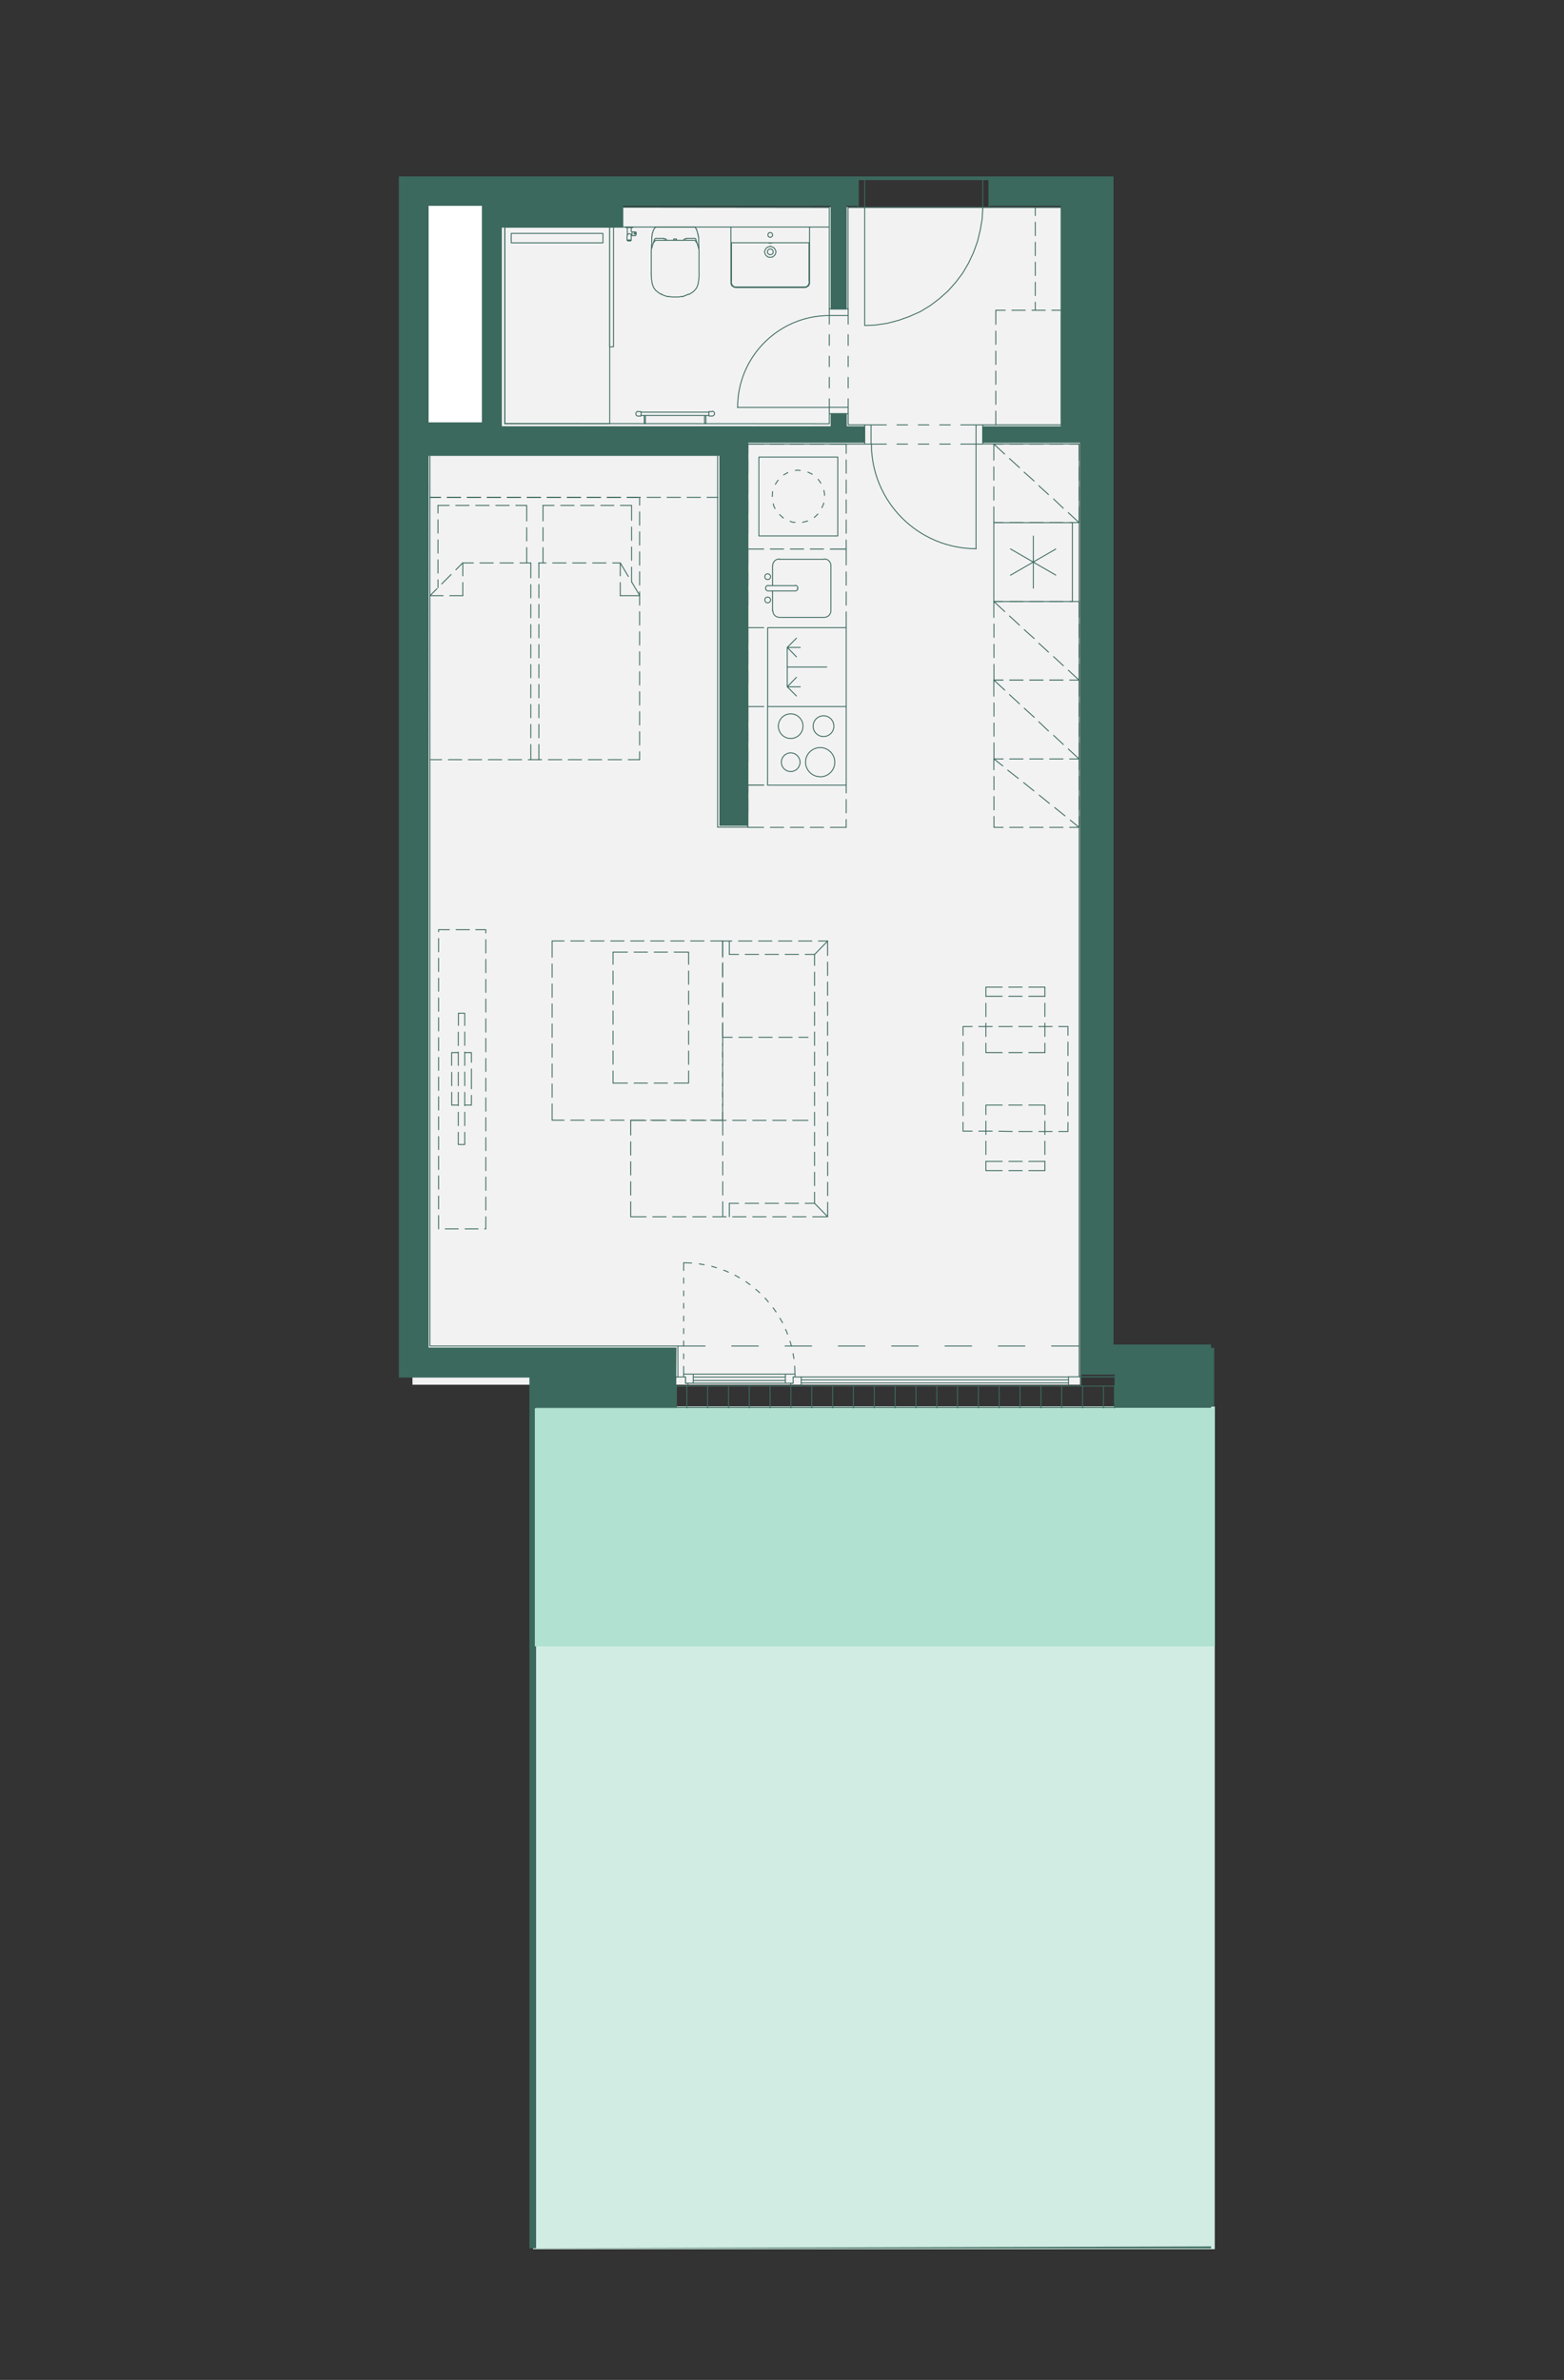 <?xml version="1.0" encoding="UTF-8"?>
<svg xmlns="http://www.w3.org/2000/svg" xmlns:xlink="http://www.w3.org/1999/xlink" viewBox="0 0 135.83 206.67">
  <rect x="0" y="0" width="135.83" height="206.67" fill="#333333" stroke="none"/>
  <defs>
    <style>
      .cls-1, .cls-2, .cls-3, .cls-4 {
        fill: none;
      }

      .cls-5 {
        fill: #3b695e;
      }

      .cls-2 {
        stroke: #3d6b5e;
        stroke-miterlimit: 10;
      }

      .cls-2, .cls-4 {
        stroke-width: .08px;
      }

      .cls-6 {
        fill: #d1ede3;
      }

      .cls-3 {
        stroke-width: .58px;
      }

      .cls-3, .cls-4 {
        stroke: #3b695e;
        stroke-linecap: round;
        stroke-linejoin: round;
      }

      .cls-7 {
        fill: #b0e1d1;
      }

      .cls-8 {
        isolation: isolate;
      }

      .cls-9 {
        mix-blend-mode: multiply;
      }

      .cls-10 {
        clip-path: url(#clippath-1);
      }

      .cls-11 {
        clip-path: url(#clippath-3);
      }

      .cls-12 {
        clip-path: url(#clippath-4);
      }

      .cls-13 {
        clip-path: url(#clippath-2);
      }

      .cls-14 {
        clip-path: url(#clippath-7);
      }

      .cls-15 {
        clip-path: url(#clippath-6);
      }

      .cls-16 {
        clip-path: url(#clippath-5);
      }

      .cls-17 {
        fill: #fff;
      }

      .cls-18 {
        fill: #f2f2f2;
      }

      .cls-19 {
        clip-path: url(#clippath);
      }
    </style>
    <clipPath id="clippath">
      <rect class="cls-1" x="34.64" y="15.32" width="70.86" height="180.09"/>
    </clipPath>
    <clipPath id="clippath-1">
      <polygon class="cls-1" points="34.7 15.38 34.7 119.34 34.8 119.34 46.27 119.34 46.27 195.24 105.18 195.24 105.18 117.05 96.41 117.05 96.41 15.38 34.7 15.38"/>
    </clipPath>
    <clipPath id="clippath-2">
      <polygon class="cls-1" points="34.7 15.38 34.7 119.34 34.8 119.34 46.27 119.34 46.27 195.24 105.18 195.24 105.18 117.05 96.41 117.05 96.41 15.38 34.7 15.38"/>
    </clipPath>
    <clipPath id="clippath-3">
      <polygon class="cls-1" points="34.7 15.38 34.7 119.34 34.8 119.34 46.27 119.34 46.27 195.24 105.18 195.24 105.18 117.05 96.41 117.05 96.41 15.38 34.7 15.38"/>
    </clipPath>
    <clipPath id="clippath-4">
      <polygon class="cls-1" points="34.7 15.38 34.7 119.34 34.8 119.34 46.27 119.34 46.27 195.24 105.18 195.24 105.18 117.05 96.41 117.05 96.41 15.38 34.7 15.38"/>
    </clipPath>
    <clipPath id="clippath-5">
      <rect class="cls-1" x="34.64" y="15.32" width="70.54" height="179.92"/>
    </clipPath>
    <clipPath id="clippath-6">
      <rect class="cls-1" x="34.64" y="15.32" width="70.86" height="180.09"/>
    </clipPath>
    <clipPath id="clippath-7">
      <rect class="cls-1" x="37.45" y="114.29" width="77.05" height="29.68"/>
    </clipPath>
  </defs>
  <g class="cls-8">
    <g id="Vrstva_1" data-name="Vrstva 1">
      <g class="cls-19">
        <rect class="cls-6" x="46.29" y="122.13" width="59.21" height="73.19"/>
        <rect class="cls-18" x="35.82" y="17.98" width="57.98" height="102.27"/>
        <rect class="cls-17" x="35.62" y="16.49" width="7.28" height="21.57"/>
        <g class="cls-10">
          <path class="cls-4" d="M99.67,92.73h1.16M97.94,92.73h1.16M96.56,94.13v-1.4h.79M96.56,95.87v-1.16M96.56,97.6v-1.16M97.36,99.58h-.79v-1.4M99.09,99.58h-1.16M100.83,99.58h-1.16M102.56,99.58h-1.16M103.96,98.18v1.4h-.82M103.96,96.45v1.16M103.96,94.71v1.16M103.96,92.73v1.4M103.02,81.04l.94.87M101.74,79.86l.85.79M100.47,78.7l.84.77M99.19,77.52l.87.77M97.91,76.34l.87.77M96.56,75.09l.94.87M103.14,75.09h.82M101.41,75.09h1.16M99.67,75.09h1.16M97.94,75.09h1.16M96.56,76.46v-1.37h.79M96.56,78.2v-1.16M96.56,79.93v-1.16M97.36,81.91h-.79v-1.4M99.09,81.91h-1.16M100.83,81.91h-1.16M102.56,81.91h-1.16M103.96,80.51v1.4h-.82M103.96,78.78v1.16M103.96,77.04v1.16M103.96,75.09v1.37M97.37,95.92c-.13,0-.23.1-.23.23M97.14,96.15c0,.13.1.23.23.23M97.72,96.38v1.74M97.72,94.21v1.71M97.36,96.38h2.32M99.91,96.15c0-.13-.1-.23-.23-.23M99.68,96.38c.13,0,.23-.1.23-.23M97.3,94.86c-.14,0-.25.11-.25.25s.11.25.25.25.25-.11.25-.25-.11-.25-.25-.25M97.3,96.91c-.14,0-.25.11-.25.25s.11.25.25.25.25-.11.25-.25-.11-.25-.25-.25M99.67,95.92h-2.32M97.74,98.1c0,.31.25.57.57.57M98.3,98.69h3.93M98.31,93.63c-.31,0-.57.25-.57.57M102.23,93.63h-3.93M102.78,98.11v-3.91M102.24,98.67c.31,0,.57-.25.57-.57M102.81,94.19c0-.31-.25-.57-.57-.57M98.56,86.47l3.95-2.27M100.54,83.04v4.56M98.56,84.2l3.95,2.27M103.96,88.76h-6.82v-6.85h6.82v6.85ZM61.19,36.08h.12v.72h-.12v-.72ZM56.05,36.08h-.1v.72h.1v-.72ZM61.85,36.13c.11,0,.21-.09.21-.21s-.09-.21-.21-.21M61.84,35.74h-.27v.38M61.58,36.13h.27M55.42,35.72c-.11,0-.2.09-.2.21s.09.21.2.21M55.4,35.74h.27v.38M55.67,36.13h-.27M55.67,35.79h5.91M55.67,36.08h5.91M105.46,67.35h-9.07l9.07-.6v.6ZM96.39,67.35l9.07-.6-8.25-.72-.82,1.33ZM105.46,66.75l-8.25-.72h8.25v.72ZM96.39,66.02h.82l-.82,1.33v-1.33ZM91.35,38.39l.82-1.33h1.71l-2.53,1.33ZM91.35,38.39h1.71l.82-1.33-2.53,1.33ZM93.06,38.39l.82-1.33v1.33h-.82ZM86.15,37.07l-.8,1.33,6.82-1.33h-6.03ZM85.35,38.39l6.82-1.33-.82,1.33h-6ZM85.35,37.07h.8l-.8,1.33v-1.33ZM72.18,19.95l1.3-2.12v6.87l-1.3-4.75ZM72.18,19.95v6.87l1.3-2.12-1.3-4.75ZM72.18,26.82l1.3-2.12v2.12h-1.3ZM73.25,17.83l-1.06,1.71,1.3-1.71h-.24ZM72.18,19.54l1.3-1.71-1.3,2.12v-.41ZM72.18,17.83h1.06l-1.06,1.71v-1.71ZM62.52,40.52l1.3-2.12v31.15l-1.3-29.03ZM62.52,40.52v31.15l1.3-2.12-1.3-29.03ZM62.52,71.66l1.3-2.12v2.12h-1.3ZM72.69,38.39l.79-1.33h1.62l-2.41,1.33ZM72.69,38.39h1.59l.82-1.33-2.41,1.33ZM74.28,38.39l.82-1.33v1.33h-.82ZM73.49,35.94l-1.49,2.46,1.49-1.33v-1.13ZM71.99,38.39l1.49-1.33-.79,1.33h-.7ZM72.88,35.94l-1.49,2.46,2.1-2.46h-.6ZM71.39,38.39l2.1-2.46-1.49,2.46h-.6ZM71.49,37.07l-.82,1.33,1.52-1.33h-.7ZM70.67,38.39l1.52-1.33-.8,1.33h-.72ZM65.77,37.07l-.82,1.33,6.53-1.33h-5.71ZM64.95,38.39l6.53-1.33-.82,1.33h-5.71ZM72.18,35.94h.7l-.7,1.13v-1.13ZM64.95,37.07l-.8,1.33,1.62-1.33h-.82ZM64.16,38.39l1.62-1.33-.82,1.33h-.8ZM64.61,37.07l-.8,1.33,1.13-1.33h-.34ZM63.82,38.39l1.13-1.33-.8,1.33h-.34ZM64.01,37.07l-1.49,2.46,2.1-2.46h-.6ZM62.52,39.53l2.1-2.46-2.1,3.45v-.99ZM63.31,37.07l-.8,1.33,1.49-1.33h-.7ZM62.52,38.39l1.49-1.33-1.49,2.46v-1.13ZM44.36,37.07l-.82,1.33,19.77-1.33h-18.95ZM43.54,38.39l19.77-1.33-.8,1.33h-18.98ZM43.54,37.07h.82l-.82,1.33v-1.33ZM105.46,122.17h-8.61l8.61-1.42v1.42ZM96.85,122.17l8.61-1.42-6.85-1.42-1.76,2.85ZM105.46,120.75l-6.85-1.42h6.85v1.42ZM97.48,119.33l-.63,1.04,1.76-1.04h-1.13ZM96.85,120.36l1.76-1.04-1.76,2.85v-1.81ZM97,119.33l-.15.24.63-.24h-.48ZM96.85,119.57l.63-.24-.63,1.04v-.8ZM96.85,119.33h.15l-.15.24v-.24ZM41.61,122.17l1.76-2.85h15.31l-17.07,2.85ZM41.61,122.17h15.34l1.74-2.85-17.07,2.85ZM56.95,122.17l1.74-2.85v2.85h-1.74ZM41.61,119.33h1.76l-1.76,2.85v-2.85ZM92.17,20.6l1.71-2.77v16.47l-1.71-13.69ZM92.17,20.6v16.46l1.71-2.77-1.71-13.69ZM92.17,37.07l1.71-2.77v2.77h-1.71ZM92.17,17.83h1.71l-1.71,2.77v-2.77ZM105.46,35.67h-8.99l8.99-.6v.6ZM96.46,35.67l8.99-.6-7.93-1.11-1.06,1.71ZM105.46,35.07l-7.93-1.11h7.93v1.11ZM97.53,33.81l-1.13,1.86,1.13-1.71v-.14ZM96.39,35.67l1.13-1.71-1.06,1.71h-.07ZM97.53,17.83l-1.13,1.86,1.13,14.13v-15.98ZM96.39,19.69l1.13,14.13-1.13,1.86v-15.98ZM96.39,17.83h1.13l-1.13,1.86v-1.86ZM63.82,40.23l1.13-1.83v31.41l-1.13-29.58ZM63.82,40.23v31.44l1.13-1.86-1.13-29.58ZM63.82,71.66l1.13-1.86v1.86h-1.13ZM63.82,38.39h1.13l-1.13,1.83v-1.83ZM37.18,39.53l.7-1.13h24.64l-25.34,1.13ZM37.18,39.53h24.62l.72-1.13-25.34,1.13ZM61.79,39.53l.72-1.13v1.13h-.72ZM37.18,38.39h.7l-.7,1.13v-1.13ZM38.19,36.73l-1.01,1.66,4.73-1.66h-3.71ZM37.18,38.39l4.73-1.66-1.04,1.66h-3.69ZM43.54,17.83l-1.64,2.68,1.64,13.55v-16.23ZM41.9,20.51l1.64,13.55-1.64,2.68v-16.22ZM40.86,38.39l2.68-4.34v4.34h-2.68ZM37.18,36.73h1.01l-1.01,1.66v-1.66ZM41.9,17.83h1.64l-1.64,2.68v-2.68ZM43.54,19.71l1.16-1.88h9.38l-10.54,1.88ZM43.54,19.71h9.38l1.16-1.88-10.54,1.88ZM52.92,19.71l1.16-1.88v1.88h-1.16ZM43.54,17.83h1.16l-1.16,1.88v-1.88ZM105.46,118.19h-9.76l9.76-.6v.6ZM95.69,118.19l9.76-.6-9.07-.53-.7,1.13ZM105.46,117.59l-9.07-.53h9.07v.53ZM105.46,119.33h-10.32l10.32-.7v.7ZM95.14,119.33l10.32-.7-9.62-.43-.7,1.13ZM105.46,118.63l-9.62-.43h9.62v.43ZM95.14,119.33h-.15.15ZM95.14,119.33h-.15l.15-.24v.24ZM95.69,118.19l-.56.89.7-.89h-.15ZM95.14,119.09l.7-.89-.7,1.13v-.24ZM95.14,118.19l-.7,1.13.7-.24v-.89ZM94.44,119.33l.7-.24-.15.24h-.55ZM96.39,116.17v.89l-1.25,1.13,1.25-2.02ZM96.39,117.06l-1.25,1.13h.56l.7-1.13ZM95.14,118.19h.56l-.56.89v-.89ZM94.58,118.19l-.7,1.13,1.25-1.13h-.55ZM93.88,119.33l1.25-1.13-.7,1.13h-.56ZM96.39,59.34l-1.25,2.02,1.25,54.8v-56.82ZM95.14,61.37l1.25,54.8-1.25,2.02v-56.82ZM93.88,118.19l1.25-2.02v1.13l-1.25.89ZM93.88,118.19h.7l.55-.89-1.25.89ZM94.58,118.19l.55-.89v.89h-.55ZM95.14,115.03l-1.25,2.03,1.25-.89v-1.13ZM93.88,117.06l1.25-.89-1.25,2.02v-1.13ZM93.88,118.19h.7l-.7,1.13v-1.13ZM95.14,36.61l-1.25,2.03,1.25,76.4V36.61ZM93.88,38.64l1.25,76.4-1.25,2.03V38.64ZM96.39,24.1l-1.25,2.05,1.25,33.2V24.1ZM95.14,26.15l1.25,33.2-1.25,2.02V26.15ZM105.46,17.83h-1.66l1.66-.22v.22ZM103.79,17.83l1.66-.22-.14-2.24-1.52,2.46ZM105.46,17.61l-.14-2.24h.14v2.24ZM95.14,35.19l-1.25,2.03,1.25-.6v-1.42ZM93.88,37.21l1.25-.6-1.25,2.03v-1.42ZM95.14,15.81l-1.25,2.02,1.25,17.36V15.81ZM93.88,17.83l1.25,17.36-1.25,2.03v-19.38ZM103.79,17.83h-1.71l3.23-2.46-1.52,2.46ZM102.08,17.83l3.23-2.46h-1.69l-1.54,2.46ZM103.55,15.37l-7.16,2.46,1.52-2.46h5.64ZM103.63,15.37h-.07l-1.47,2.46,1.54-2.46ZM103.55,15.37l-1.47,2.46h-5.69l7.16-2.46ZM96.39,22.39l-1.25,2.05,1.25-.34v-1.71ZM95.14,24.44l1.25-.34-1.25,2.05v-1.71ZM96.39,17.83l-1.25,2.05,1.25,2.51v-4.56ZM95.14,19.88l1.25,2.51-1.25,2.05v-4.56ZM97.79,15.37l-2.65.43.29-.43h2.36ZM97.91,15.37h-.12l-2.65,4.51,2.77-4.51ZM97.79,15.37l-2.65,4.51v-4.07l2.65-.43ZM95.14,15.37h-.02l.02.43v-.43ZM95.11,15.37l.02.43-1.54,2.02,1.52-2.46ZM93.6,17.83l1.54-2.02-1.25,2.02h-.29ZM95.04,15.37l-9.14,2.46,1.54-2.46h7.6ZM95.11,15.37h-.07l-1.45,2.46,1.52-2.46ZM95.04,15.37l-1.45,2.46h-7.69l9.14-2.46ZM95.14,15.37h.29l-.29.43v-.43ZM85.9,15.37h1.54l-1.54,2.46v-2.46ZM35.92,117.3v-61.07l-1.23,2.85,1.23,58.22ZM35.92,56.23l-1.23,2.85v-.84l1.23-2ZM34.69,119.3v-60.22l1.23,58.22-1.23,2ZM35.92,119.33v-2.02l-1.23,2.02h1.23ZM35.92,117.3l-1.23,2.02v-.02l1.23-2ZM35.92,56.23v-1.42l-1.23,2,1.23-.58ZM35.92,54.81l-1.23,2,1.23-2ZM34.69,58.24v-1.42l1.23-.58-1.23,2ZM35.92,54.81v-17.09l-1.23,2.24,1.23,14.85ZM35.92,37.72l-1.23,2.24v-.24l1.23-2ZM34.69,56.81v-16.85l1.23,14.85-1.23,2ZM35.92,37.72v-1.71l-1.23,2.02,1.23-.31ZM35.92,36.01l-1.23,2.02v-.02l1.23-2ZM34.69,39.72v-1.69l1.23-.31-1.23,2ZM35.92,36.01v-1.71l-1.23,2.03,1.23-.31ZM35.92,34.3l-1.23,2.03v-.02l1.23-2ZM34.69,38.01v-1.69l1.23-.31-1.23,2ZM35.92,34.3V15.81l-1.23,2.29,1.23,16.2ZM35.92,15.81l-1.23,2.29v-.29l1.23-2ZM34.69,36.3v-18.2l1.23,16.2-1.23,2ZM35.92,15.81h0l-1.23,2,1.23-2ZM35.92,15.81l-1.23,2,1.23-2ZM35.92,15.37h-.02l.02.43v-.43ZM35.9,15.37l.02.43-1.23,1.52,1.2-1.95ZM35.92,15.81l-1.23,1.52v.1l1.23-1.61ZM34.69,17.81v-.39l1.23-1.61-1.23,2ZM34.69,15.37h1.16l-1.16.41v-.41ZM35.9,15.37h-.05l-1.16,1.95,1.2-1.95ZM35.85,15.37l-1.16,1.95v-1.54l1.16-.41ZM35.92,119.33l1.4-2.27h21.36l-22.76,2.27ZM35.92,119.33h21.36l1.4-2.27-22.76,2.27ZM57.28,119.33l1.4-2.27v2.27h-1.4ZM37.18,117.06l-1.25,2.03,1.4-2.03h-.15ZM35.92,119.09l1.4-2.03-1.4,2.27v-.24ZM37.18,79.57l-1.25,2.03,1.25,35.46v-37.49ZM35.92,81.6l1.25,35.46-1.25,2.03v-37.49ZM37.18,51.73l-1.25,2.02,1.25,25.82v-27.84ZM35.92,53.75l1.25,25.82-1.25,2.03v-27.85ZM74.52,15.37h-.02l.02.53v-.53ZM74.5,15.37l.02.53-1.54,1.93,1.52-2.46ZM72.98,17.83h.34l1.21-1.93-1.54,1.93ZM73.32,17.83l1.21-1.93v1.93h-1.21ZM72.98,17.83h-1.08l2.6-2.46-1.52,2.46ZM71.9,17.83l2.6-2.46h-1.06l-1.54,2.46ZM73.15,15.37l-29.73,2.46,1.54-2.46h28.19ZM73.44,15.37h-.29l-1.25,2.46,1.54-2.46ZM73.15,15.37l-1.25,2.46h-28.47l29.73-2.46ZM35.92,53.75l1.25-2.02-1.25,2.02ZM37.18,51.73h0l-1.25,2.02,1.25-2.02ZM37.18,51.73l-1.25,2.02,1.25-2.02ZM35.92,53.75l1.25-2.02-1.25,2.02ZM35.92,53.75l1.25-2.02-1.25,2.02ZM37.18,51.73h0l-1.25,2.02,1.25-2.02ZM37.18,39.77l-1.25,2.02,1.25,9.93v-11.96ZM35.92,41.79l1.25,9.93-1.25,2.02v-11.96ZM37.18,38.64l-1.25,2.03,1.25-.89v-1.13ZM35.92,40.66l1.25-.89-1.25,2.02v-1.13ZM37.18,39.77l-1.25,2.02,1.25-2.02ZM35.92,41.79l1.25-2.02-1.25,2.02ZM37.18,36.92l-1.25,2.02,1.25-.31v-1.71ZM35.92,38.95l1.25-.31-1.25,2.03v-1.71ZM37.18,25.23l-1.25,2.03,1.25,9.67v-11.69ZM35.92,27.26l1.25,9.67-1.25,2.02v-11.69ZM44.94,15.37l-3.21,2.46,1.52-2.46h1.69ZM44.96,15.37h-.02l-1.52,2.46,1.54-2.46ZM44.94,15.37l-1.52,2.46h-1.69l3.21-2.46ZM37.18,17.83l-1.25,2.05,1.25,5.35v-7.4ZM35.92,19.88l1.25,5.35-1.25,2.03v-7.38ZM43.2,15.37l-6.03,2.46,1.52-2.46h4.51ZM43.25,15.37h-.05l-1.47,2.46,1.52-2.46ZM43.2,15.37l-1.47,2.46h-4.56l6.03-2.46ZM35.92,15.37h2.77l-2.77,4.51v-4.51ZM97.4,45.7l-1.01,1.64,8.03-1.64h-7.02ZM96.39,47.34l8.03-1.64-1.01,1.64h-7.02ZM105.46,41.34l-1.04-2.99,1.04-1.71v4.7ZM105.46,43.99v-2.65l-1.04,4.36,1.04-1.71ZM105.46,41.34l-1.04,4.36v-7.35l1.04,2.99ZM105.46,47.34h-2.05l2.05-3.35v3.35ZM105.46,35.67h-.03l.03.6v-.6ZM105.43,35.67l.03.6-1.04,1.06,1.01-1.66ZM105.46,36.63v-.36l-1.04,2.07,1.04-1.71ZM105.46,36.27l-1.04,2.07v-1.01l1.04-1.06ZM97.4,35.67l-1.01,1.66,9.04-1.66h-8.03ZM96.39,37.33l9.04-1.66-1.01,1.66h-8.03ZM96.39,45.7h1.01l-1.01,1.64v-1.64ZM97.38,35.67l-.99,1.59,1.01-1.59h-.02ZM96.39,37.26l1.01-1.59-1.01,1.66v-.07ZM96.39,35.67h.99l-.99,1.59v-1.59ZM40.19,48.88v1.13M47.42,48.88h-.63M49.16,48.88h-1.16M50.89,48.88h-1.16M52.63,48.88h-1.16M53.86,48.88h-.65M54.56,65.97h.99M52.82,65.97h1.16M51.09,65.97h1.16M49.35,65.97h1.16M47.62,65.97h1.16M45.88,65.97h1.16M44.14,65.97h1.16M42.41,65.97h1.16M40.67,65.97h1.16M38.94,65.97h1.16M37.34,65.97h1.01M45.74,45.24v-1.35M45.74,46.98v-1.16M45.74,48.88v-1.33M53.86,51.73h1.69M37.95,51.12l-.6.6M39.18,49.89l-.82.82M40.19,48.88l-.6.6M38.48,51.73h-1.13M40.19,51.73h-1.13M54.85,45.19v-1.3M54.85,46.93v-1.16M54.85,48.66v-1.16M54.85,50.55v-1.3M55.55,65.28v.7M55.55,63.54v1.16M55.55,61.8v1.16M55.55,60.07v1.16M55.55,58.33v1.16M55.55,56.6v1.16M55.55,54.86v1.16M55.55,53.12v1.16M55.55,51.39v1.16M55.55,49.65v1.16M55.55,47.92v1.16M55.55,46.18v1.16M55.55,44.45v1.16M55.55,43.19v.68M39.01,43.89h-.97M40.74,43.89h-1.16M42.48,43.89h-1.16M44.22,43.89h-1.16M45.74,43.89h-.94M48.12,43.89h-.96M49.86,43.89h-1.16M51.59,43.89h-1.16M53.31,43.89h-1.13M54.85,43.89h-.97M34.69,120.36h6.92v-.8M41.61,119.57h-6.92M58.68,119.33v2.85M58.71,117.06l-.02,2.27M34.69,122.24h6.99M91.33,116.89h2.39M86.7,116.89h2.31M82.07,116.89h2.32M77.44,116.89h2.31M72.81,116.89h2.31M68.18,116.89h2.31M63.55,116.89h2.31M58.88,116.89h2.36M37.18,44.95v34.19M96.39,67.35v49.71M96.39,47.36v18.66M97.53,17.83v16.13M93.88,119.33h11.57M96.85,122.17h8.61M34.69,119.33h23.99M41.61,122.17h17.07M96.39,117.06h9.07M37.18,117.06h21.53M103.51,74.6l.46.48M102.28,73.38l.82.82M101.07,72.12l.82.82M99.86,70.89l.8.82M98.63,69.64l.82.82M97.43,68.41l.79.82M96.56,67.52l.46.46M103.14,67.52h.82M101.41,67.52h1.16M99.67,67.52h1.16M97.94,67.52h1.16M96.56,68.41v-.89h.79M96.56,70.15v-1.16M96.56,71.88v-1.16M96.56,73.62v-1.16M97.36,75.09h-.79v-.89M99.09,75.09h-1.16M100.83,75.09h-1.16M102.56,75.09h-1.16M103.96,74.2v.89h-.82M103.96,72.46v1.16M103.96,70.72v1.16M103.96,68.99v1.16M103.96,67.52v.89M103.14,81.91h.82M101.41,81.91h1.16M99.67,81.91h1.16M97.94,81.91h1.16M96.56,83.31v-1.4h.79M96.56,85.04v-1.16M96.56,86.78v-1.16M97.36,88.76h-.79v-1.4M99.09,88.76h-1.16M100.83,88.76h-1.16M102.56,88.76h-1.16M103.96,87.36v1.4h-.82M103.96,85.62v1.16M103.96,83.89v1.16M103.96,81.91v1.4M103.14,88.76h.82M101.41,88.76h1.16M99.67,88.76h1.16M97.94,88.76h1.16M96.56,89.58v-.82h.79M96.56,91.31v-1.16M97.36,92.73h-.79v-.84M99.09,92.73h-1.16M100.83,92.73h-1.16M102.56,92.73h-1.16M103.96,91.89v.84h-.82M103.96,90.15v1.16M103.96,88.76v.82M99.13,112.05c.45,0,.81-.36.81-.81s-.36-.81-.81-.81-.81.36-.81.81.36.81.81.81M101.68,112.5c.7,0,1.27-.57,1.27-1.27s-.57-1.27-1.27-1.27-1.26.57-1.27,1.27c0,.7.57,1.27,1.27,1.27M101.97,109.01c.5,0,.9-.4.9-.9s-.4-.9-.9-.9-.9.4-.9.9.4.9.9.9M99.13,109.18c.59,0,1.07-.48,1.07-1.07s-.48-1.07-1.07-1.07-1.07.48-1.07,1.07c0,.59.48,1.07,1.07,1.07M97.14,106.4v6.85M103.96,106.4v6.85M97.14,113.25h6.82M103.96,106.4h-6.82M98.83,104.69l.82-.8M98.83,104.69l.82.82M98.83,104.69h1.16M98.83,101.27l.82.82M98.83,101.27l.82-.79M98.83,101.27h1.16M98.83,104.69v-3.42M102.25,102.98h-3.42M103.96,99.58h-6.82v6.82h6.82v-6.82ZM103.14,106.4h.82M101.41,106.4h1.16M99.67,106.4h1.16M97.94,106.4h1.16M96.56,107.8v-1.4h.79M96.56,109.54v-1.16M96.56,111.27v-1.16M97.36,113.25h-.79v-1.4M99.09,113.25h-1.16M100.83,113.25h-1.16M102.56,113.25h-1.16M103.96,111.85v1.4h-.82M103.96,110.12v1.16M103.96,108.38v1.16M103.96,106.4v1.4M103.14,113.25h.82M101.41,113.25h1.16M99.67,113.25h1.16M97.94,113.25h1.16M96.56,113.9v-.65h.79M96.56,115.64v-1.16M97.36,116.89h-.79v-.67M99.09,116.89h-1.16M100.83,116.89h-1.16M102.56,116.89h-1.16M103.96,116.22v.67h-.82M103.96,114.48v1.16M103.96,113.25v.65M103.14,99.58h.82M101.41,99.58h1.16M99.67,99.58h1.16M97.94,99.58h1.16M96.56,100.96v-1.37h.79M96.56,102.69v-1.16M96.56,104.43v-1.16M97.36,106.4h-.79v-1.4M99.09,106.4h-1.16M100.83,106.4h-1.16M102.56,106.4h-1.16M103.96,105.01v1.4h-.82M103.96,103.27v1.16M103.96,101.53v1.16M103.96,99.58v1.37M103.14,92.73h.82M101.41,92.73h1.16"/>
        </g>
        <path class="cls-4" d="M71.88,96.88v-1.16M71.88,98.62v-1.16M71.88,100.36v-1.16M71.88,102.09v-1.16M71.88,103.83v-1.16M71.88,105.66v-1.25M62.77,88.81v1.28M62.77,87.07v1.16M62.77,85.33v1.16M62.77,83.6v1.16M62.77,81.72v1.3M70.75,104.5l1.13,1.16M70.58,105.66h1.3M68.84,105.66h1.16M67.11,105.66h1.16M65.37,105.66h1.16M63.63,105.66h1.16M61.9,105.66h1.16M60.16,105.66h1.16M58.42,105.66h1.16M56.69,105.66h1.16M54.78,105.66h1.33M64.14,104.5h-.8M65.88,104.5h-1.16M67.61,104.5h-1.16M69.35,104.5h-1.16M70.75,104.5h-.82M62.77,98.57v-1.28M62.77,100.31v-1.16M62.77,102.04v-1.16M62.77,103.78v-1.16M62.77,105.66v-1.3M68.84,97.29h1.33M67.11,97.29h1.16M65.37,97.29h1.16M63.63,97.29h1.16M61.9,97.29h1.16M60.16,97.29h1.16M58.42,97.29h1.16M56.69,97.29h1.16M54.78,97.29h1.33M62.77,90.78v-.7M62.77,92.52v-1.16M62.77,94.28v-1.18M62.77,96.02v-1.16M62.77,97.29v-.7M69.38,90.08h.8M67.64,90.08h1.16M65.9,90.08h1.16M64.17,90.08h1.16M62.77,90.08h.82M70.75,82.88l1.13-1.16M63.56,81.72h-.8M65.3,81.72h-1.16M67.04,81.72h-1.16M68.77,81.72h-1.16M70.51,81.72h-1.16M71.88,81.72h-.8M64.14,82.88h-.8M65.88,82.88h-1.16M67.61,82.88h-1.16M69.35,82.88h-1.16M70.75,82.88h-.82M53.24,83.74v-1.06M53.24,85.48v-1.16M53.24,87.22v-1.16M53.24,88.95v-1.16M53.24,90.69v-1.16M53.24,92.42v-1.16M54.49,94.06h-1.25v-1.06M56.23,94.06h-1.16M57.97,94.06h-1.16M59.8,93v1.06h-1.25M59.8,91.27v1.16M59.8,89.53v1.16M59.8,87.79v1.16M59.8,86.06v1.16M59.8,84.32v1.16M58.55,82.68h1.25v1.06M56.81,82.68h1.16M55.07,82.68h1.16M53.24,82.68h1.25M40.94,94.55v-.84M40.36,95.97h.58v-.85M39.23,94.86v1.11h.58M39.23,93.12v1.16M39.8,91.41h-.58v1.11M40.94,92.25v-.84h-.58M40.94,93.7v-.87M39.8,98.33v1.06h.55M39.8,96.59v1.16M39.8,94.86v1.16M39.8,93.12v1.16M39.8,91.36v1.16M39.8,89.63v1.16M40.36,89.05v-1.06h-.55v1.06M40.36,90.78v-1.16M40.36,92.52v-1.16M40.36,94.28v-1.18M40.36,96.02v-1.16M40.36,97.75v-1.16M40.36,99.39v-1.06M39.8,106.72h-1.13M41.52,106.72h-1.13M42.19,105.66v1.06h-.1M42.19,103.95v1.13M42.19,102.21v1.16M42.19,100.5v1.16M42.19,98.79v1.13M42.19,97.05v1.16M42.19,95.34v1.16M42.19,93.63v1.13M42.19,91.92v1.13M42.19,90.18v1.16M42.19,88.47v1.16M42.19,86.76v1.13M42.19,85.05v1.13M42.19,83.31v1.16M42.19,81.6v1.16M41.32,80.73h.87v.29M39.61,80.73h1.16M38.09,80.92v-.19h.94M38.09,82.66v-1.16M38.09,84.37v-1.16M38.09,86.08v-1.13M38.09,87.82v-1.16M38.09,89.53v-1.16M38.09,91.24v-1.13M38.09,92.95v-1.13M38.09,94.69v-1.16M38.09,96.4v-1.16M38.09,98.11v-1.13M38.09,99.83v-1.13M38.09,101.56v-1.16M38.09,103.27v-1.16M38.09,104.99v-1.13M38.09,106.72v-1.16M54.47,43.19h.92M52.73,43.19h1.16M51,43.19h1.16M49.26,43.19h1.16M47.52,43.19h1.16M45.79,43.19h1.16M44.05,43.19h1.16M42.31,43.19h1.16M40.58,43.19h1.16M38.84,43.19h1.16M37.34,43.19h.92M46.1,64.65v1.33M46.1,62.91v1.16M46.1,61.17v1.16M46.1,59.44v1.16M46.1,57.7v1.16M46.1,55.97v1.16M46.1,54.23v1.16M46.1,52.49v1.16M46.1,50.76v1.16M46.1,48.88v1.3M46.8,64.65v1.33M46.8,62.91v1.16M46.8,61.17v1.16M46.8,59.44v1.16M46.8,57.7v1.16M46.8,55.97v1.16M46.8,54.23v1.16M46.8,52.49v1.16M46.8,50.76v1.16M46.8,48.88v1.3M54.86,50.54l.7,1.18M53.87,48.88l.7,1.18M41.11,48.88h-.92M42.84,48.88h-1.16M44.58,48.88h-1.16M46.1,48.88h-.94M53.87,50.59v1.13M53.87,48.88v1.13M47.16,47.55v1.33M47.16,45.82v1.16M47.16,43.89v1.35M37.18,64.14v.68M37.18,62.4v1.16M37.18,60.67v1.16M37.18,58.93v1.16M37.18,57.2v1.16M37.18,55.46v1.16M37.18,53.72v1.16M37.18,51.99v1.16M37.18,50.25v1.16M37.18,48.52v1.16M37.18,46.78v1.16M37.18,45.04v1.16M37.18,43.31v1.16M37.18,42.03v.7M38.04,50.35v.68M38.04,48.61v1.16M38.04,46.88v1.16M38.04,45.14v1.16M38.04,43.89v.67M40.19,50.59v1.13"/>
        <g class="cls-13">
          <path class="cls-4" d="M99.02,62.72h-.02M99,62.72h-.02M98.97,62.72h-.03M98.95,62.72h-.05M98.9,62.72h-.02M98.88,62.72l-.02-.02M98.85,62.7h-.02M98.83,62.7h-.05M98.78,62.7l-.02-.02M98.76,62.67h-.05M98.71,62.67l-.05-.02M98.66,62.65l-.07-.02M98.59,62.62l-.05-.03M98.54,62.6l-.05-.02M99.29,60.6h.15M99.29,60.84v-.24M99.43,60.84h-.15M98.08,47.34l7.38.02M96.39,35.67h9.07M96.39,37.33h8.03v8.37h-8.03M87.3,26.94h-.82M89.04,26.94h-1.16M90.78,26.94h-1.16M92.17,26.94h-.82M37.18,36.73v1.66M72.19,17.83h1.3M93.89,36.97v1.42M41.61,119.33v2.85M85.35,37.07v1.33M85.35,37.07h6.82M85.35,38.4h8.53M93.89,117.06v2.27M62.52,38.4v1.13M37.18,38.4v1.13M85.9,17.83h6.27M85.9,17.83v-2.46M74.52,15.37v2.46M63.82,38.4h1.13M63.82,71.66h-1.3M64.95,71.66h-1.13M87.04,86.52h-1.42M88.77,86.52h-1.16M90.75,86.52h-1.4M87.04,85.72h-1.42M88.77,85.72h-1.16M90.75,85.72h-1.4M90.75,96.79v-.82M90.75,98.52v-1.16M90.75,100.26v-1.16M90.75,101.66v-.82M85.62,100.84v.82M85.62,99.1v1.16M85.62,97.36v1.16M85.62,95.97v.82M89.35,91.41h1.4M87.62,91.41h1.16M85.62,91.41h1.42M89.35,101.66h1.4M87.62,101.66h1.16M85.62,101.66h1.42M89.35,100.86h1.4M87.62,100.86h1.16M85.62,100.86h1.42M87.04,95.97h-1.42M88.77,95.97h-1.16M90.75,95.97h-1.4M85.62,90.59v.82M85.62,88.85v1.16M85.62,87.12v1.16M85.62,85.72v.82M90.75,86.54v-.82M90.75,88.28v-1.16M90.75,90.01v-1.16M90.75,91.41v-.82M92.75,89.91v-.77M92.75,91.67v-1.18M92.75,93.41v-1.16M92.75,95.15v-1.16M92.75,96.88v-1.16M92.75,98.26v-.79M83.64,89.91v-.77M83.64,91.65v-1.16M83.64,93.41v-1.18M83.64,95.15v-1.16M83.64,96.88v-1.16M83.64,98.23v-.77M84.43,98.23h-.79M86.17,98.23h-1.16M87.91,98.26l-1.16-.02M89.64,98.26h-1.16M91.38,98.26h-1.16M92.75,98.26h-.8M84.43,89.14h-.79M86.17,89.14h-1.16M87.91,89.14h-1.16M89.64,89.14h-1.16M91.38,89.14h-1.16M92.75,89.14h-.8M67.31,44.16l-.1-.19-.05-.22M68.04,44.98h-.02l-.31-.29M69.05,45.36l-.24-.02-.19-.07M70.14,45.24l-.05.02-.39.1M71.03,44.64l-.19.19-.12.1M71.53,43.68v.07l-.15.34M71.56,42.59l.05.31v.12M71.05,41.63l.07.07.17.26M70.16,41l.31.14.07.05M69.07,40.85l.17-.02.26.02M68.06,41.24l.34-.19.02-.02M67.34,42.06l.1-.17.14-.19M67.07,43.12l.02-.43M72.76,46.54h-6.85v-6.85h6.85v6.85ZM62.52,39.53v32.14M63.82,38.4v33.27M72.19,19.54v-1.71M43.54,17.83v1.71M72.19,26.82v-7.28M72.19,26.82h1.3M72.19,35.94h1.3M73.49,26.82v-8.99M73.49,37.07v-1.13M72.19,37.07v-1.13M43.54,19.54v17.43M37.18,17.83h4.73v18.9h-4.73v-18.9ZM37.18,39.53v77.53M61.41,43.19h.94M59.67,43.19h1.16M57.94,43.19h1.16M56.2,43.19h1.16M54.46,43.19h1.16M52.73,43.19h1.16M50.99,43.19h1.16M49.26,43.19h1.16M47.52,43.19h1.16M45.78,43.19h1.16M44.05,43.19h1.16M42.31,43.19h1.16M40.58,43.19h1.16M38.84,43.19h1.16M37.34,43.19h.92M37.18,39.53h25.34M43.54,38.4h18.98M37.18,38.4h6.36M64.95,37.07h7.23M43.54,37.07h21.41M73.49,17.83h1.04M43.54,19.71h10.54v-1.88M41.9,17.83h30.28M86.48,35.7v1.2M86.48,33.96v1.16M86.48,32.22v1.16M86.48,30.49v1.16M86.48,28.75v1.16M86.48,26.94v1.23M93.89,38.4v78.66M89.91,26.24v.7M89.91,24.51v1.16M89.91,22.77v1.16M89.91,21.04v1.16M89.91,19.3v1.16M89.91,18.02v.7M63.34,104.5v1.16M63.34,81.72v1.16M54.78,98.57v-1.28M54.78,100.31v-1.16M54.78,102.04v-1.16M54.78,103.78v-1.16M54.78,105.66v-1.3M70.74,83.84v-.96M70.74,85.58v-1.16M70.74,87.31v-1.16M70.74,89.05v-1.16M70.74,90.78v-1.16M70.74,92.52v-1.16M70.74,94.28v-1.18M70.74,96.01v-1.16M70.74,97.75v-1.16M70.74,99.49v-1.16M70.74,101.22v-1.16M70.74,102.96v-1.16M70.74,104.5v-.96M71.87,82.97v-1.25M71.87,84.71v-1.16M71.87,86.44v-1.16M71.87,88.18v-1.16M71.87,89.91v-1.16M71.87,91.65v-1.16M71.87,93.41v-1.18M71.87,95.15v-1.16M60.63,20.43v-.02M60.63,20.41v-.03M60.63,20.39v-.02M60.63,20.36l-.02-.02M60.6,20.34v-.05M60.6,20.29v-.02M60.6,20.27l-.02-.02M60.58,20.24v-.05M60.58,20.19l-.02-.05M60.56,20.14v-.05M60.56,20.1l-.02-.05M60.53,20.05l-.03-.05M60.51,20l-.02-.07M58.51,20.75v.12M58.75,20.75h-.24M58.75,20.87v-.12M59.37,110.33v-.67M59.37,111.44v-.46M59.37,112.53v-.43M59.37,113.61v-.43M59.37,114.72v-.43M59.37,115.81v-.44M59.37,116.89v-.44M59.37,118v-.43M59.37,119.33v-.68M60.07,109.68l-.7-.02M61.16,109.83l-.43-.07M62.22,110.09l-.05-.02-.36-.1M63.26,110.48l-.19-.1-.22-.07M64.22,110.96l-.29-.17-.1-.05M65.14,111.56l-.36-.26M65.98,112.26l-.34-.29M66.73,113.06l-.29-.34M67.4,113.93l-.26-.36M67.96,114.87l-.05-.1-.17-.29M68.39,115.86l-.07-.22-.1-.19M68.73,116.89l-.1-.36-.02-.05M68.95,117.98l-.07-.43M69.04,119.33l-.02-.7M92.8,119.57h-23.22M69.58,119.83h23.22M92.8,120.1h-23.22M92.8,120.36h1.09v-.8h-1.09v.8ZM68.88,120.12h-.67v-.79h.84v.24h-.17v.55ZM68.88,119.57h.7v.8h-.92v-.24h.22v-.55ZM59.54,120.12h.67v-.79h-.84v.24h.17v.55ZM59.54,119.57h-.87v.8h1.08v-.24h-.22v-.55ZM68.2,119.33h-7.98M68.2,120.12h-7.98M60.22,119.59h7.98M68.2,119.88h-7.98M92.8,120.36h-33.04M96.85,120.36v1.81M96.85,119.57h-2.97v.8h2.97v-.8ZM66.49,51.09c0,.13.1.23.23.23M66.49,51.08v.03M66.72,50.84c-.13,0-.23.1-.23.23M67.09,50.86v-1.74M67.09,53.05v-1.74M66.71,50.86h2.34M69.06,51.32c.13,0,.23-.1.23-.23M69.26,51.08v.03M69.29,51.06c0-.13-.1-.23-.23-.23M66.67,52.35c.14,0,.25-.11.25-.25s-.11-.25-.25-.25-.25.11-.25.25.11.25.25.25M66.67,50.33c.14,0,.25-.11.25-.25s-.11-.25-.25-.25-.25.11-.25.25.11.25.25.25M69.04,51.32h-2.34M67.68,48.54c-.31,0-.57.25-.57.57M67.67,48.57h3.91M67.12,53.04c0,.31.25.57.57.57M71.58,53.61h-3.91M72.16,49.12v3.93M72.16,49.11c0-.31-.25-.57-.57-.57M71.59,53.61c.31,0,.57-.25.57-.57M91.69,47.68l-3.93,2.27M89.74,51.08v-4.53M91.69,49.94l-3.93-2.27M86.31,45.39h6.83v6.85h-6.83v-6.85ZM96.39,37.33v-19.5M96.39,45.7v-8.37M96.39,47.36v-1.66M96.39,66.02v1.33M97.52,17.83h-1.13M105.46,17.83h-7.93M96.39,47.36h1.69M96.39,67.35h9.07M96.39,66.02h9.07M99.33,58.93l.51-.17M99.35,58.94s-.06.05-.07.09M99.29,59.75h-.02v-.72M99.31,59.76s-.03.1,0,.14.07.07.12.07M99.33,62.5l.51.19M99.29,62.41s.03.07.07.09M99.29,61.68h-.02v.72M99.43,61.47c-.05,0-.1.02-.12.07-.03.04-.02.1,0,.14M99.43,60.72v.92M99.43,62.29v.02M99.43,61.64v.65M99.43,60.72v-.89M99.43,59.13v.65M99.45,62.43l.02.05M99.48,62.48l.02.02M99.43,62.41l.03.02M99.43,62.38v.02M99.43,62.31v.07M99.5,62.5l.05.02M99.43,59.08v.05M99.48,58.96l-.02.05M99.5,58.93l-.02.02M99.55,58.91l-.05.02M99.45,59.01l-.03.02M99.43,59.03v.05M99.7,58.84l-.15.07M99.74,58.79l-.05.05M99.84,58.77l-.1.02M99.98,58.72l-.14.05M100.08,58.69l-.1.02M100.15,58.67l-.07.02M100.42,58.65l-.12.02M100.3,58.67h-.15M100.44,58.65h-.02M100.76,58.65h-.31M101.62,58.65h-.87M102.32,58.65h-.7M100.76,62.82h.87M100.76,62.82h.87M101.62,62.82l.7-.02M100.44,62.79l.31.02M100.42,62.79h.02M100.3,62.79h.12M100.15,62.77l.15.02M100.08,62.77h.07M99.98,62.74l.1.02M99.84,62.7l.14.05M99.74,62.65l.1.05M99.7,62.62l.05.02M99.55,62.53l.15.1M104.08,59.54l-.02-.05M104.35,60.72l-.02-.29M104.33,60.43l-.05-.31M104.33,61.03l.02-.31M104.28,61.32l.05-.29M104.18,61.73l.05-.22M104.18,61.73l-.02.02M104.08,61.9l.07-.14"/>
        </g>
        <path class="cls-4" d="M60.09,25.42l-.1.05M60.09,25.42l.05-.05M60.26,25.28l-.12.1M59.88,25.54l.12-.07M59.83,25.57l.05-.02M60.36,25.18l.05-.07M60.46,25.06l-.05.05M60.46,25.06l.07-.12M60.53,24.91v.02M60.58,24.82l-.05.1M60.58,24.82l.03-.12M60.6,24.7l.02-.02M60.7,24.16l-.05.36M60.63,24.67l.02-.15M60.72,23.8l-.02.36M60.72,23.8l-.02.36M60.36,25.18l-.1.1M59.44,25.71l-.19.05M58.03,25.76l-.1-.02M57.94,25.74l-.1-.02M57.84,25.71l-.22-.07M57.6,25.62l-.15-.05M57.6,25.62l.02.02M57.28,25.47l-.15-.1M57.14,25.37l-.12-.1M57.01,25.28l-.1-.1M56.87,25.11l.05.07M56.82,25.06l.05.05M57.4,25.54l-.12-.07M56.75,24.94l.07.12M56.58,24.16l-.02-.36M56.58,24.16l-.02-.36M56.58,24.26l.05.27M56.58,24.16v.1M56.65,24.67l-.03-.15M56.68,24.7l-.02-.02M56.68,24.7l.02.12M56.7,24.82l.05.1M56.75,24.91v.02M57.74,20.87h-.05M60.36,19.71h-.02M60.68,20.87v-.07M60.68,21.04v-.07M60.68,20.97v-.1M60.7,21.6v-.05M60.7,21.55v-.05M60.7,21.5v-.05M60.7,21.45v-.07M60.7,21.38v-.05M60.7,21.33l-.03-.07M60.68,21.26v-.07M60.68,21.19v-.07M60.68,21.11v-.07M56.6,20.8v.07M56.6,20.87v.1M56.6,20.97v.07M56.6,21.04v.07M56.6,21.11v.07M56.6,21.19l-.02.07M56.58,21.26v.07M56.58,21.33v.05M56.58,21.38v.07M56.58,21.45v.05M56.58,21.5v.05M56.58,21.55v.05M56.6,20.78v.02M56.6,20.73v.05M56.6,20.7v.02M56.6,20.68v.02M56.6,20.65v.02M56.6,20.63v.02M56.6,20.56v.02M56.6,20.58v.05M56.92,19.71l-.02.05M56.89,19.76l-.02.05M56.87,19.81l-.02.02M56.85,19.83l-.05.05M56.8,19.88l-.02.05M56.77,19.93l-.02.07M56.75,20l-.02.05M56.72,20.05l-.02.05M56.7,20.1v.05M56.7,20.15l-.02.05M56.68,20.19v.05M56.68,20.24l-.02.02M56.65,20.27v.02M56.65,20.29v.05M56.65,20.34l-.03.02M56.63,20.36v.02M56.63,20.39v.02M56.63,20.41v.03M56.63,20.44v.05M56.63,20.48v.02M56.63,20.51v.02M56.63,20.53l-.02.03M60.34,19.71h-3.39M56.94,19.71h-.02M60.39,19.76l-.02-.05M60.43,19.83l-.02-.02M60.41,19.81l-.02-.05M60.51,19.93l-.02-.05M60.48,19.88l-.05-.05M60.68,20.8v-.02M60.68,20.78v-.05M60.68,20.73v-.02M60.68,20.7v-.02M60.68,20.68v-.02M60.68,20.65v-.02M60.68,20.63v-.05M60.68,20.58l-.02-.02M60.65,20.56v-.03M60.65,20.53v-.02M60.65,20.51v-.02M60.65,20.48v-.05"/>
        <g class="cls-11">
          <path class="cls-4" d="M91.16,59.05h1.16M89.43,59.05h1.16M87.69,59.05h1.16M86.31,59.05h.8M92.78,44.52l.94.87M91.5,43.33l.84.8M90.22,42.18l.84.77M88.94,41l.87.77M87.67,39.82l.87.79M86.31,38.56l.94.87M86.31,44.01v1.37M86.31,42.27v1.16M86.31,40.54v1.16M87.11,38.56h-.8v1.4M88.85,38.56h-1.16M90.58,38.56h-1.16M92.32,38.56h-1.16M93.72,39.96v-1.4h-.82M93.72,41.7v-1.16M93.72,43.43v-1.16M92.9,45.38h.82v-1.37M91.16,45.38h1.16M89.43,45.38h1.16M87.69,45.38h1.16M86.31,45.38h.8M62.76,83.13v-1.42M62.76,84.87v-1.16M62.76,86.6v-1.16M62.76,88.34v-1.16M62.76,90.08v-1.16M62.76,91.81v-1.16M62.76,93.55v-1.16M62.76,95.28v-1.16M61.72,97.28h1.04v-1.42M59.99,97.28h1.16M58.25,97.28h1.16M56.51,97.28h1.16M54.78,97.28h1.16M53.04,97.28h1.16M51.31,97.28h1.16M49.57,97.28h1.16M47.95,95.86v1.42h1.04M47.95,94.13v1.16M47.95,92.39v1.16M47.95,90.65v1.16M47.95,88.92v1.16M47.95,87.18v1.16M47.95,85.45v1.16M47.95,83.71v1.16M48.99,81.71h-1.04v1.42M50.73,81.71h-1.16M52.46,81.71h-1.16M54.2,81.71h-1.16M55.93,81.71h-1.16M57.67,81.71h-1.16M59.41,81.71h-1.16M61.14,81.71h-1.16M62.76,81.71h-1.04M96.78,122.23h-38.02M92.17,27.33h1.71v9.06h-1.71v-9.06ZM93.16,30.78h.29l-.29,2.29v-2.29ZM93.45,30.78l-.29,2.29h.29v-2.29ZM92.75,29.93h1.13v3.98h-1.13v-3.98ZM34.69,195.39h70.76M43.54,36.97v1.42M75.1,18.02h10.25M75.1,15.37v2.65h-.58M85.9,18.02h-.55v-2.65M75.1,28.27l.99-.05.99-.15.99-.26.94-.34.92-.41.87-.53.79-.6.75-.67.67-.75.6-.8.51-.87.43-.92.34-.94.24-.99.17-.99.05-.99M75.1,18.02v10.25M73.66,28.15v-.75M73.66,30v-.94M73.66,31.84v-.91M73.66,33.69v-.92M73.66,35.38v-.75M72.02,28.15v-.75M72.02,30v-.94M72.02,31.84v-.91M72.02,33.69v-.92M72.02,35.38v-.75M73.66,35.93v-.56h-1.64v.56M72.02,26.82v.58h1.64v-.58M72.03,27.4c-4.4,0-7.97,3.57-7.97,7.97M72.02,35.38h-7.98M49.93,20.27h-3.09M53.28,30.12h-.34v-10.41h.34v10.41ZM52.95,19.71h-9.11v17.09h9.11v-17.09ZM49.93,20.27h2.43v.82h-7.96v-.82h2.44M56.85,20.77l-.17.51M56.95,20.7s-.08.03-.09.07M57.67,20.75v-.05h-.72M57.89,20.87c0-.05-.02-.1-.07-.12-.05-.03-.1-.02-.14,0M60.42,20.77l.17.51M60.44,20.77s-.05-.07-.09-.07M59.6,20.75v-.05h.72M59.59,20.75s-.1-.03-.14,0c-.05.02-.07.07-.07.12M58.64,20.87h.89M60.2,20.87h.02M59.53,20.87h.67M58.64,20.87h-.89M57.04,20.87h.65M60.35,20.89l.05.02M60.4,20.92l.02.02M60.32,20.87l.02.02M60.3,20.87h.02M60.23,20.87h.07M60.42,20.94l.02.05M56.97,20.87h.07M56.88,20.92l.05-.02M56.85,20.94l.02-.02M56.83,20.99l.02-.05M56.92,20.89l.02-.02M56.95,20.87h.02M56.73,21.13l.1-.15M56.71,21.21l.02-.07M56.68,21.28l.02-.07M56.63,21.45l.05-.17M56.61,21.52l.03-.07M56.59,21.59l.02-.07M56.56,21.86v-.12M56.56,21.74l.02-.14M56.56,21.9v-.05M56.56,22.19v-.29M56.56,23.06v-.87M56.56,23.78v-.72M60.71,22.19v.87M60.71,22.19v.87M60.71,23.06v.72M60.71,21.9v.29M60.71,21.86v.05M60.71,21.74v.12M60.68,21.59l.03.14M60.66,21.52l.02.07M60.64,21.45l.02.07M60.59,21.28l.05.17M60.56,21.21l.02.07M60.54,21.13l.02.07M60.44,20.99l.1.15M57.45,25.54l-.05-.02M58.64,25.79h-.29M58.35,25.79l-.31-.05M58.92,25.79h-.29M59.24,25.74l-.31.05M59.62,25.62h.02M59.65,25.62l-.22.07M59.62,25.62l.05-.03M59.82,25.54l-.14.05M54.82,20.06s0,.03.02.04M54.84,20.1s.03.02.04.02M54.88,20.43s-.03,0-.04.02M54.84,20.45s0,0,0,0M54.89,20.46h-.02M54.87,20.15h.02M54.34,19.76h.02M54.38,19.76h.02M54.48,19.76h.05M54.53,19.76h.02M54.55,19.76h.02M54.58,19.76h.02M54.6,19.76h.07M54.67,19.76h.02M54.75,19.76h.07M54.82,19.76h.02M54.89,19.76h.02M55.24,20.38s0-.06,0-.1M55.25,20.28s0-.07,0-.1M55.23,20.43v-.02M93.89,37.07h-1.71M92.18,17.83h1.71v19.15M92.18,17.83v19.24M72.11,61.36h1.37M70.37,61.36h1.16M68.64,61.36h1.16M66.9,61.36h1.16M64.95,62.73v-1.37h1.38M64.95,64.47v-1.16M64.95,66.2v-1.16M66.32,68.18h-1.38v-1.4M68.06,68.18h-1.16M69.8,68.18h-1.16M71.53,68.18h-1.16M73.49,66.78v1.4h-1.37M73.49,65.04v1.16M73.49,63.31v1.16M73.49,61.36v1.37M68.37,56.22l.8.82M68.37,56.22l.8-.8M68.37,56.22h1.13M68.37,59.64l.8-.82M68.37,59.64l.8.8M68.37,59.64h1.13M68.37,56.22v3.42M71.8,57.93h-3.42M73.49,61.36h-6.82v-6.85h6.82v6.85ZM72.11,68.18h1.37M70.37,68.18h1.16M68.64,68.18h1.16M66.9,68.18h1.16M64.95,68.85v-.68h1.38M64.95,70.59v-1.16M66.32,71.85h-1.38v-.68M68.06,71.85h-1.16M69.8,71.85h-1.16M71.53,71.85h-1.16M73.49,71.17v.68h-1.37M73.49,69.43v1.16M73.49,68.18v.68M68.67,67c.45,0,.81-.36.81-.81s-.36-.81-.81-.81-.81.36-.81.81.36.81.81.81M71.23,67.46c.7,0,1.27-.57,1.27-1.27s-.57-1.27-1.27-1.27-1.27.57-1.27,1.26c0,.7.57,1.27,1.27,1.27M71.52,63.96c.5,0,.9-.4.9-.9s-.4-.9-.9-.9-.9.4-.9.9.4.9.9.9M68.67,64.13c.59,0,1.07-.48,1.07-1.07s-.48-1.07-1.07-1.07-1.07.48-1.07,1.07.48,1.07,1.07,1.07M66.66,61.36v6.82M73.49,61.36v6.82M66.66,68.18h6.82M73.49,61.36h-6.82M72.11,38.57h1.37M70.37,38.57h1.16M68.64,38.57h1.16M66.9,38.57h1.16M64.95,39.36v-.8h1.38M64.95,41.1v-1.16M64.95,42.84v-1.16M64.95,44.57v-1.16M64.95,46.31v-1.16M66.32,47.68h-1.38v-.8M68.06,47.68h-1.16M69.8,47.68h-1.16M71.53,47.68h-1.16M73.49,46.89v.8h-1.37M73.49,45.15v1.16M73.49,43.41v1.16M73.49,41.68v1.16M73.49,39.94v1.16M73.49,38.57v.8M72.11,54.51h1.37M70.37,54.51h1.16M68.64,54.51h1.16M66.9,54.51h1.16M64.95,55.91v-1.4h1.38M64.95,57.64v-1.16M64.95,59.38v-1.16M66.32,61.36h-1.38v-1.4M68.06,61.36h-1.16M69.8,61.36h-1.16M71.53,61.36h-1.16M73.49,59.96v1.4h-1.37M73.49,58.22v1.16M73.49,56.48v1.16M73.49,54.51v1.4M72.11,47.68h1.37M70.37,47.68h1.16M68.64,47.68h1.16M66.9,47.68h1.16M64.95,49.06v-1.38h1.38M64.95,50.82v-1.16M64.95,52.55v-1.16M66.32,54.51h-1.38v-1.38M68.06,54.51h-1.16M69.8,54.51h-1.16M71.53,54.51h-1.16M73.49,53.13v1.38h-1.37M73.49,51.4v1.16M73.49,49.66v1.16M73.49,47.68v1.38M92.95,71.22l.77.63M91.6,70.13l.89.72M90.25,69.05l.89.72M88.9,67.96l.89.72M87.52,66.88l.92.72M86.32,65.91l.77.6M86.32,70.9v.94M86.32,69.17v1.16M86.32,67.43v1.16M87.11,65.91h-.8v.94M88.85,65.91h-1.16M90.59,65.91h-1.16M92.32,65.91h-1.16M93.72,66.85v-.94h-.82M93.72,68.59v-1.16M93.72,70.33v-1.16M92.9,71.85h.82v-.94M91.16,71.85h1.16M89.43,71.85h1.16M87.69,71.85h1.16M86.32,71.85h.8M92.78,65.04l.94.87M91.5,63.86l.85.79M90.22,62.68l.84.8M88.95,61.5l.87.79M87.67,60.32l.87.8M86.32,59.06l.94.87M86.32,64.51v1.4M86.32,62.78v1.16M86.32,61.04v1.16M87.11,59.06h-.8v1.4M88.85,59.06h-1.16M90.59,59.06h-1.16M92.32,59.06h-1.16M93.72,60.46v-1.4h-.82M93.72,62.2v-1.16M93.72,63.94v-1.16M92.9,65.91h.82v-1.4M91.16,65.91h1.16M89.43,65.91h1.16M87.69,65.91h1.16M86.32,65.91h.8M92.78,58.2l.94.87M91.5,57.02l.85.79M90.22,55.86l.84.77M88.95,54.68l.87.77M87.67,53.49l.87.8M86.32,52.24l.94.87M86.32,57.69v1.37M86.32,55.95v1.16M86.32,54.19v1.16M87.11,52.24h-.8v1.38M88.85,52.24h-1.16M90.59,52.24h-1.16M92.32,52.24h-1.16M93.72,53.62v-1.38h-.82M93.72,55.35v-1.16M93.72,57.11v-1.16M92.9,59.06h.82v-1.37M98.69,64.47v-.31M98.98,64.13h-.05M98.93,64.13h-.03M98.9,64.13h-.02M98.88,64.13h-.05M98.83,64.13h-.02M98.81,64.13h-.05M98.76,64.13h-.02M98.69,64.47h.31M98.65,64.54s.03,0,.04-.02M98.69,64.52s.02-.03.02-.04M99.02,64.48s0,.03.02.04M99.04,64.52s0,0,0,0M99,64.47v.02M98.69,64.49v-.02M98.32,65v-.02M98.32,64.93v-.02M98.32,64.9v-.07M98.32,64.78v-.02M98.32,64.76v-.07M98.32,64.69v-.02M98.32,64.66v-.02M98.32,64.64v-.07M98.32,64.49v-.02M98.97,64.12s-.07-.01-.1-.01M98.87,64.11s-.07,0-.1.01M99,64.13h-.02M98.73,64.13h-.02M54.53,20.92h-.02M54.6,20.92h-.02M54.65,20.92h-.02M54.7,20.92h-.02M54.77,20.92h-.02M54.58,20.92h-.02M54.63,20.92h-.02M54.55,20.92h-.02M54.67,20.92h-.03M54.72,20.92h-.02M54.75,20.92h-.02M54.46,20.84h.36M54.77,20.89h-.02M54.72,20.89h-.02M54.67,20.89h-.03M54.6,20.89h-.05M54.55,20.89h-.02M54.51,20.89h-.02M54.46,20.87v-.02M54.82,20.87v-.02M54.51,20.89h.02M54.6,20.89h.02M54.63,20.89h.02M54.67,20.89h.02M54.72,20.89h.02M54.77,20.89h.02M54.51,20.92v-.02M54.51,20.92v-.02M54.53,20.89v.02M54.55,20.92l-.02-.02M54.55,20.89v.02M54.58,20.92v-.02M54.6,20.89v.02M54.63,20.92v-.02M54.65,20.92v-.02M54.67,20.92v-.02M54.7,20.89v.02M54.75,20.92v-.02M54.77,20.89v.02M54.77,20.92v-.02M54.58,20.89v.02M54.6,20.92v-.02M54.63,20.89v.02M54.7,20.89v.02M54.75,20.89v.02M54.67,20.89v.02M54.53,20.92v-.02M54.58,20.92v-.02M54.58,20.89v.02M54.6,20.89v.02M54.67,20.89v.02M54.7,20.89v.02M54.72,20.92v-.02M54.72,20.89v.02M54.67,20.92v-.02M54.72,20.92v-.02M54.75,20.89v.02M54.82,20.84v-.36M54.46,20.84v-.36M54.84,20.47c0-.1-.08-.18-.18-.18s-.18.08-.18.18M54.82,20.06h0M54.88,20.12h0M54.88,20.43h0M54.89,20.29v.17M54.89,20.14v.15M54.48,19.76v.65M54.82,20.07v-.31M54.34,19.76v-.05M54.96,19.71v.05M54.94,19.76h-.02M54.89,19.76h-.02M54.87,19.76h-.02M54.75,19.76h-.02M54.72,19.76h-.02M54.48,19.76h-.02M54.46,19.76h-.02M54.43,19.76h-.03M54.38,19.76h-.02M54.96,19.71h-.63M55.12,20.34s.06-.03.06-.06-.03-.06-.06-.06M55.12,20.22s-.06.03-.06.06.03.06.06.06M55.2,20.46h-.31M54.89,20.14h.31M55.23,20.41v-.02M55.23,20.39v-.05M55.23,20.34v-.02M55.23,20.31v-.05M55.23,20.26v-.02M55.23,20.24v-.02M55.23,20.22v-.05M54.89,20.14v.31M100.13,35.67h3.98v-1.13h-3.98v1.13ZM105.46,33.96h-7.93M99.79,21.35l-.1.19-.07.22M100.49,20.53l-.34.29M101.5,20.14l-.24.05-.17.05M102.59,20.27l-.05-.02-.36-.1M103.48,20.89l-.19-.22-.12-.1M104.01,21.83l-.03-.07-.12-.34M104.01,22.94l.05-.34v-.1M103.51,23.91l.1-.1.17-.27M102.61,24.51l.34-.15.05-.05M101.53,24.65l.17.02.26-.02M100.51,24.27l.34.19.05.02M99.79,23.45l.1.19.14.17M99.53,22.39l.05.43v.02M105.22,18.99h-6.83v6.82h6.83v-6.82ZM98.32,27.11h-.8M100.06,27.11h-1.16M101.79,27.11h-1.16M103.53,27.11h-1.16M105.27,27.11h-1.16M64.94,38.4h10.15M64.94,38.4v33.28M75.1,37.07h-1.62M99.45,64.83v.03M99.45,64.8v.02M99.45,64.76v.02M99.45,64.71v.02M99.45,64.66v.02M99.45,64.59v.02M99.45,64.73v.02M99.45,64.61v.02M99.45,64.68v.02M99.45,64.78v.02M99.45,64.63v.02M99.41,64.9v-.36M99.45,64.59v.02M99.45,64.63v.05M99.45,64.73v.02M99.45,64.76v.05M99.45,64.85v.02M99.43,64.9h-.02M99.43,64.54h-.02M99.45,64.85v-.03M99.45,64.83v-.02M99.45,64.73v-.02M99.45,64.71v-.02M99.45,64.63v-.02M99.45,64.59v-.02M99.45,64.59v.02M99.45,64.78v.02M99.45,64.66v-.02M99.45,64.68v.02M99.41,64.54h-.36M99.41,64.9h-.36M99.06,64.54c-.1,0-.18.08-.18.18s.08.18.18.18M98.65,64.54h0M98.71,64.48h0M99.02,64.48h0M98.85,64.47h.15M98.68,64.47h.17M98.32,64.9h.63M98.63,64.54h-.31M98.3,65.04h-.03M98.27,64.42h.03M98.32,64.42v.02M98.32,64.44v.02M98.32,64.49v.02M98.32,64.51v.02M98.32,64.54v.02M98.32,64.78v.02M98.32,64.8v.02M98.32,64.92v.02M98.32,64.95v.02M98.32,65v.02M98.27,64.42v.63M98.92,64.24s-.03-.06-.06-.06-.06.03-.06.06M98.8,64.24s.03.06.06.06.06-.03.06-.06M99,64.15v.31"/>
        </g>
        <polygon class="cls-5" points="85.9 15.38 85.9 17.84 92.17 17.84 92.17 20.61 92.17 37.08 86.14 37.08 85.34 37.08 85.34 38.4 91.35 38.4 93.06 38.4 93.88 38.4 93.88 38.64 93.88 117.05 93.88 118.18 93.88 119.31 94.43 119.31 94.99 119.31 95.13 119.31 96.84 119.31 96.84 119.55 96.84 120.35 96.84 122.16 105.45 122.16 105.45 120.74 105.45 119.31 105.45 118.62 105.45 118.18 105.45 117.58 105.45 117.05 96.41 117.05 96.38 117.05 96.38 116.16 96.38 67.35 96.41 67.35 96.41 66.02 96.38 66.02 96.38 59.35 96.38 47.34 96.41 47.34 96.41 45.7 96.38 45.7 96.38 37.34 96.41 37.34 96.41 15.38 85.9 15.38"/>
        <path class="cls-5" d="M37.19,25.24v-7.39h0s4.55-.01,4.55-.01h.17v18.9h-4.72v-11.5ZM34.71,15.38v103.93h6.92v.02h4.65v2.82h12.41v-5.11h-21.5V39.53h25.33v.99l2.1-3.45h-21.07v-17.35h10.53v-1.88h18.1v8.99h1.3v-8.99h1.04v-2.46h-39.82Z"/>
        <polygon class="cls-5" points="72.18 35.94 72.18 37.08 72.88 35.94 72.18 35.94"/>
        <polygon class="cls-5" points="71.49 37.08 65.77 37.08 64.95 37.08 64.62 37.08 63.82 38.4 62.52 40.52 62.52 71.66 63.82 71.66 64.95 71.66 64.95 69.81 64.95 38.4 70.67 38.4 71.39 38.4 72.18 37.08 71.49 37.08"/>
        <polygon class="cls-5" points="72.88 35.94 71.39 38.4 71.99 38.4 72.69 38.4 74.28 38.4 75.1 38.4 75.1 37.08 73.49 37.08 73.49 35.94 72.88 35.94"/>
        <g class="cls-12">
          <path class="cls-4" d="M98.27,47.5v18.35M72.02,19.71h-17.94M46.27,122.16v73.26M76.98,36.9h-1.33M78.82,36.9h-.92M80.67,36.9h-.92M82.53,36.9h-.92M84.77,36.9h-1.33M76.98,38.56h-1.33M78.82,38.56h-.92M80.67,38.56h-.92M82.53,38.56h-.92M84.77,38.56h-1.33M85.35,36.9h-.58v1.66h.58M75.1,38.56h.55v-1.66h-.55M75.68,38.55c0,5.03,4.07,9.1,9.1,9.1M84.77,38.56v9.11M105.46,65.85h-8.9v-18.32h8.9M96.85,119.56v-.24M93.89,119.32v.24M72.02,35.93v.87l-28.19-.02v-17.07h10.25v-1.71l17.94.02v8.8M105.46,116.88h-8.9v-49.37h8.9M85.9,15.37v2.65h6.27v18.87h-6.82v1.66h8.37v81h3.14v.79h-.07v1.88h8.68M75.1,36.9v1.66h-10.15v33.27h-2.63v-32.3h-24.98v77.36h21.53v2.68h-.19v.79h.07v1.88h-17.21v-1.88h.07v-.79h-6.92M72.02,35.93h1.64v.96h1.45M74.52,15.37v2.65h-.87v8.8h-1.64M99.94,52.64l.05-.19.1-.15.17-.12.19-.02M99.94,52.66l.05.17.1.17.17.1.19.02M99.65,52.78l.02-.14M99.65,56.01h.17M99.82,56.01h.07M99.65,56.01v-.51M99.65,52.64v2.87M100.44,56.01h-.55M103.46,55.48v.22l-.05.12-.07.07-.07.07-.12.05h-.22M102.93,56.01h-2.48M103.46,52.64v2.84M100.44,53.12l.17-.02.17-.12.1-.14.05-.19M99.82,49.26h.07M99.65,49.26h.17M99.65,49.26v.51M100.44,49.26h-.55M103.46,49.79v-.22l-.05-.1-.07-.1-.07-.07-.12-.02-.22-.02M102.93,49.26h-2.48M103.46,52.64v-2.85M100.44,52.16l.17.02.17.12.1.15.05.19M99.65,52.64v-2.87M99.67,52.64l-.02-.15M99.65,52.64v.14M99.65,52.49v.15M98.31,49.22s-.04.02-.04.04M98.27,56.03s.02.04.04.04M98.96,52.42c-.11,0-.21.09-.21.2s.09.21.21.21.2-.09.2-.21-.09-.2-.2-.2M100.46,52.37c-.14,0-.25.11-.25.25s.11.25.25.25.25-.11.25-.25-.11-.25-.25-.25M99.96,52.63h0M99.96,52.61h0M103.05,49.22h-4.75M98.27,56.04v-6.77M103.51,55.6v-5.93M98.3,56.06h4.75M103.51,49.67v-.1l-.02-.07-.03-.05-.02-.05-.05-.02-.02-.05-.05-.02-.05-.05h-.05l-.05-.03-.05-.02h-.07M103.05,56.06h.07l.05-.02h.05l.05-.02.05-.02.05-.05.02-.02.05-.05.02-.05.03-.05.02-.05v-.12M66.91,21.4l.19.05.15.1.1.17.05.17M66.88,21.4l-.19.05-.15.1-.1.17-.05.17M66.76,21.11h.12M63.53,21.08v.19M63.53,21.28v.07M63.53,21.08h.48M66.88,21.08h-2.87M63.53,21.88v-.53M64.06,24.92h-.24l-.1-.05-.1-.07-.05-.1-.05-.1v-.22M63.53,24.39v-2.51M66.88,24.92h-2.82M66.4,21.88l.05.19.1.14.17.12.17.02M70.26,21.28v.07M70.26,21.08v.19M70.26,21.08h-.51M70.26,21.88v-.53M69.73,24.92h.24l.1-.05.1-.07.05-.1.05-.1v-.22M70.26,24.39v-2.51M66.88,24.92h2.84M67.39,21.88l-.05.19-.1.14-.17.12-.19.02M66.88,21.08h2.87M66.88,21.11h.14M66.88,21.11h-.12M67.03,21.11h-.14M70.33,19.75s-.02-.04-.04-.04M63.52,19.71s-.04.02-.04.04M67.1,20.4c0-.11-.09-.21-.21-.21s-.2.09-.2.21.09.21.2.21.21-.09.21-.21M67.15,21.87c0-.14-.11-.25-.25-.25s-.25.11-.25.25.11.25.25.25.25-.11.25-.25M66.89,21.37h-.01M66.91,21.37h-.01M70.31,24.51v-4.75M63.51,19.71h6.78M63.92,24.97h5.93M63.48,19.76v4.75M69.85,24.97h.07l.05-.02h.05l.05-.02.05-.05.05-.03.05-.02.02-.05.02-.05.03-.05.02-.05v-.12M63.48,24.51v.12l.02.05.02.05.02.05.03.05.05.02.05.03.05.05.05.02h.05l.05.02h.05M105.46,18.02l-7.93-.02v15.96h7.93M104.13,32.25l.99.02M102.4,32.17l1.16.05M100.66,32.13l1.16.02M99.09,32.08l.99.02M104.13,29.71h1.01M102.4,29.71h1.16M100.66,29.71h1.16M99.09,29.71h.99M104.13,32.92l.99-.05M102.4,32.99l1.16-.05M100.66,33.04l1.16-.05M99.09,33.11l.99-.05M104.13,31.5l.99.05M102.4,31.43l1.16.05M100.66,31.35l1.16.05M99.09,31.31l.99.02M104.13,30.7l.99.07M102.4,30.58l1.16.1M100.66,30.49l1.16.07M99.09,30.37l1.01.07M104.13,28.68l.99-.05M102.4,28.73l1.16-.02M100.66,28.8l1.16-.05M99.09,28.87l.99-.05M104.13,27.88l.99.02M102.4,27.81l1.16.05M100.66,27.76l1.16.05M99.09,27.71l.99.02M102.11,28.39v-1.37M102.11,30.12v-1.16M102.11,31.86v-1.16M102.11,33.79v-1.35M105.46,33.96h-7.93M97.53,33.96v1.71h7.93M100.97,34.97v.26l2.29-.26h-2.29ZM100.97,35.23l2.29-.26v.29l-2.29-.02Z"/>
        </g>
        <g class="cls-16">
          <polygon class="cls-3" points="34.67 17.85 34.67 15.35 96.42 15.35 96.42 117.05 105.51 117.05 105.51 195.37 46.27 195.52 46.27 119.34 34.79 119.34 34.67 119.34 34.67 15.35 34.67 17.85"/>
        </g>
        <path class="cls-2" d="M96.77,122.25v18.56h-38.04v-18.49M95.83,140.8v-20.47M94.02,140.8v-20.47M92.21,140.8v-20.47M90.4,140.8v-20.47M88.59,140.8v-20.47M86.78,140.8v-20.47M84.97,140.8v-20.47M83.16,140.8v-20.47M81.36,140.8v-20.47M79.55,140.8v-20.47M77.74,140.8v-20.47M75.93,140.8v-20.47M74.12,140.8v-20.47M72.31,140.8v-20.47M70.5,140.8v-20.47M68.69,140.8v-20.47M66.88,140.8v-20.47M65.07,140.8v-20.47M63.27,140.8v-20.47M61.46,140.8v-20.47M59.65,140.8v-20.47"/>
        <g class="cls-15">
          <g class="cls-9">
            <g class="cls-14">
              <rect class="cls-7" x="46.45" y="122.29" width="59.05" height="20.68"/>
            </g>
          </g>
        </g>
      </g>
    </g>
  </g>
</svg>